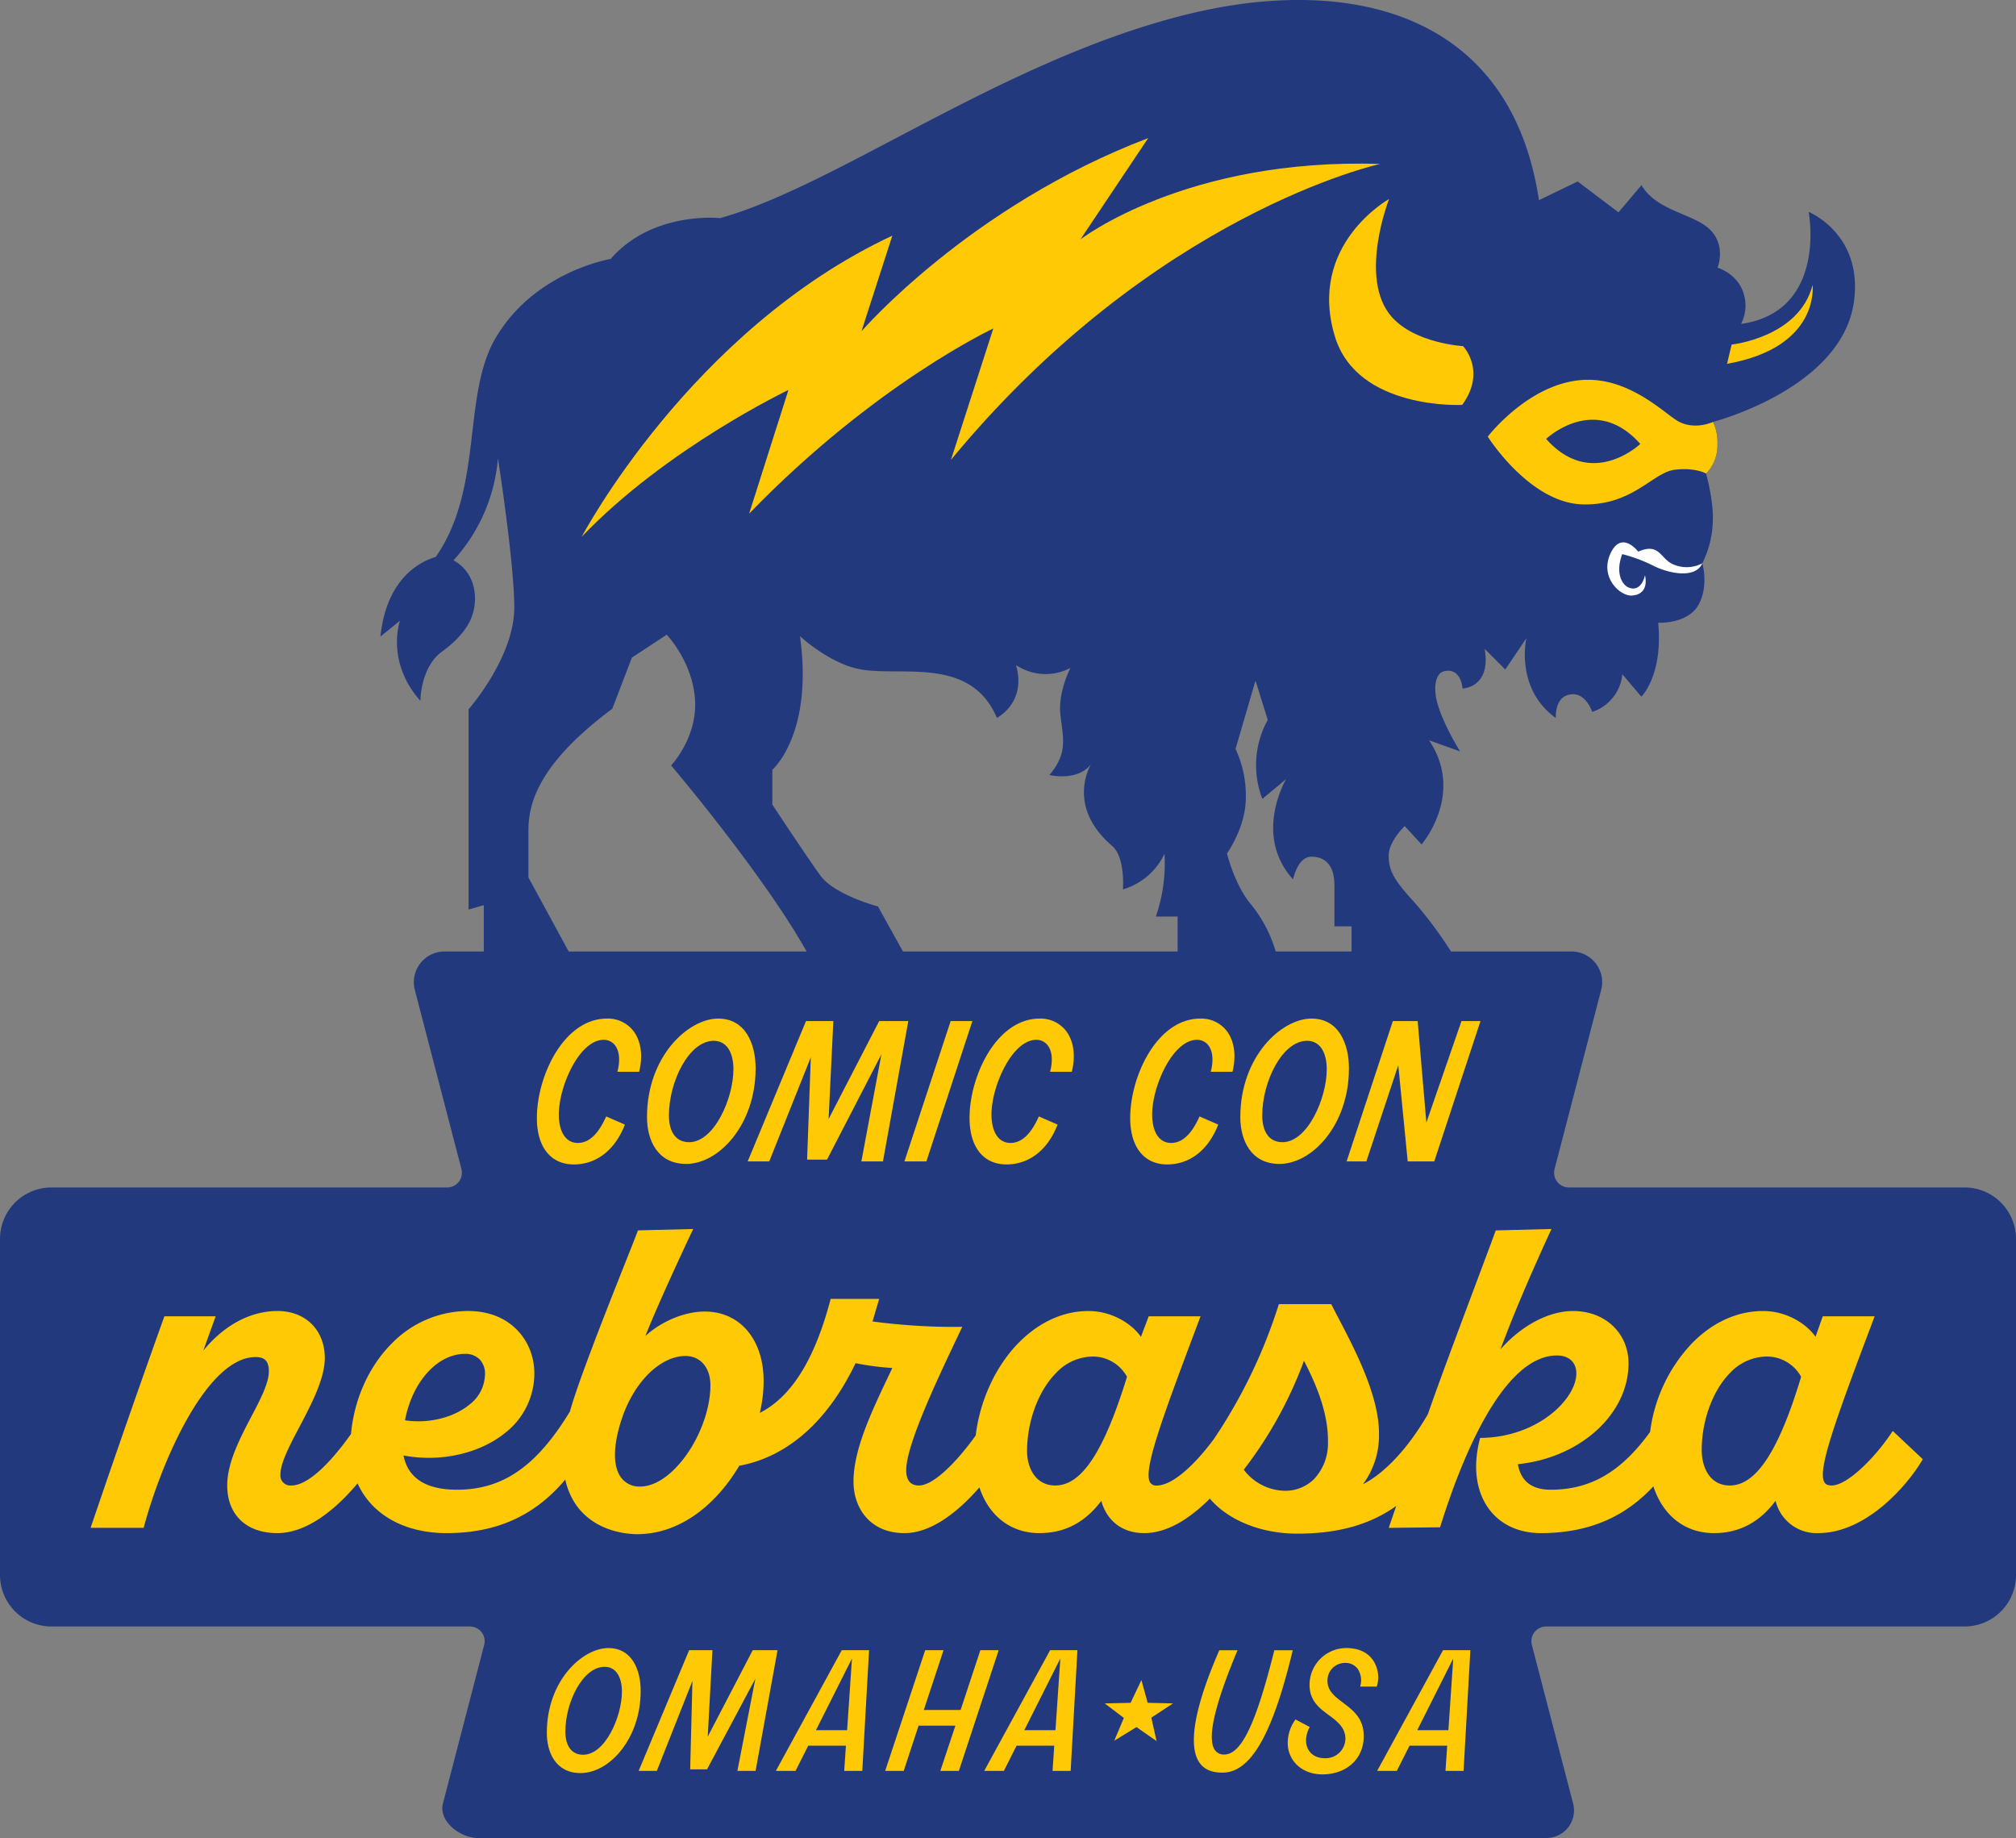 <svg xmlns="http://www.w3.org/2000/svg" width="579.651" height="528.413" viewBox="0 0 579.651 528.413"><rect x="0" y="0" width="579.651" height="528.413" fill="#808080" stroke="none"/><g data-name="Group 43"><path data-name="Path 877" d="M564.849 341.385h-113.77a4.232 4.232 0 0 1-4.1-5.3l13.4-51.49a8.828 8.828 0 0 0-8.544-11.051H127.814a8.827 8.827 0 0 0-8.543 11.051l13.4 51.49a4.232 4.232 0 0 1-4.1 5.3H14.802a14.8 14.8 0 0 0-14.8 14.8v96.621a14.8 14.8 0 0 0 14.8 14.8h120.31a4.233 4.233 0 0 1 4.1 5.3l-11.866 45.6c-1.3 5.011 4.892 9.9 10.07 9.9h307.242a7.911 7.911 0 0 0 7.656-9.9l-11.866-45.6a4.231 4.231 0 0 1 4.095-5.3h120.31a14.8 14.8 0 0 0 14.8-14.8v-96.621a14.8 14.8 0 0 0-14.804-14.8Z" fill="#23397e"/><path data-name="Path 878" d="m544.217 411.387-.4.6c-4.979 7.412-12.765 15.078-17.18 15.078-1.3 0-1.764-.459-2-.806-2.269-3.279 2.962-17.571 14.057-47l.313-.832h-14.92l-2.076 5.88c-2.62-3.769-8.386-7.4-15.043-7.4-7.339 0-14.338 3.124-20.241 9.036a45.17 45.17 0 0 0-12.274 25.71c-8.43 11.644-17.234 16.63-28.594 16.63-5.434 0-8.6-2.469-9.43-7.346 17.912-1.807 31.834-14.433 31.814-28.975-.013-8.724-6.729-15.055-15.971-15.055-7.017 0-14.9 4.241-20.883 11.055l1.829-4.741c5.016-13.014 12.872-29.893 12.872-29.893l-16.028.41c-2.1 5.935-14.208 37.6-19.527 52.863-5.572 9.592-12.24 16.828-18.665 20.12a23.375 23.375 0 0 0 4.623-14.384c.123-10.88-6.908-24.319-11.561-33.21-.742-1.419-1.42-2.715-1.993-3.857l-.17-.34h-15.054l-.14.422a149.556 149.556 0 0 1-18.662 38.516c-6.057 8.082-12.124 13.2-16.249 13.2a2.045 2.045 0 0 1-1.911-.77c-2.236-3.235 3.007-17.553 14.122-47.038l.313-.832h-14.911l-2.226 5.906c-2.609-3.776-8.386-7.426-15.059-7.426-7.185 0-14.074 3.1-19.921 8.951-6.767 6.776-11.314 16.708-12.534 26.839-5.769 8.02-12.269 14.37-16.317 14.37-2.426 0-3.66-1.479-3.663-4.4-.011-7.275 8.957-26.145 14.892-38.632l1.232-2.594-1 .026a177.927 177.927 0 0 1-24.808-1.557l1.921-6.5h-13.952l-.121.457c-4.54 17.1-11.176 27.7-20.262 32.329a39.606 39.606 0 0 0 1.1-9.219c-.018-11.914-6.819-19.92-16.926-19.92-5.814 0-12.441 2.8-17.077 7.04 4.2-10.642 13.754-30.77 13.754-30.77l-15.881.4c-1.845 5.025-13.409 33.213-18.184 47.606a78.574 78.574 0 0 0-1.391 4.493c-9.648 15.836-19.35 22.453-32.451 22.453-8.926 0-14.1-3.313-15.392-9.851 10.423 2.008 21.769-.471 29.147-6.42a21.642 21.642 0 0 0 8.474-17.314c-.012-8.84-6.536-17.791-18.98-17.791a30.715 30.715 0 0 0-22.07 9.4c-6.556 6.567-10.766 16.052-11.663 25.96-6.637 9.341-12.807 14.8-17.1 14.8a2.874 2.874 0 0 1-3.184-3.185c-.005-3.292 2.652-8.329 5.464-13.665 3.464-6.576 7.393-14.028 7.294-20.092-.174-7.905-5.638-13.218-13.6-13.218-7.8 0-15.4 4.1-21.349 11.4l3.571-9.879H47.268l-.146.407c-6.712 18.712-13.708 38.762-20.794 59.594l-.276.813h15.24l.124-.453c5.334-19.555 18.277-48.645 32.07-48.645 2.673 0 3.815 1.226 3.817 4.1.006 3.413-2.444 8.085-5.039 13.031-3.253 6.2-6.939 13.227-6.93 19.8.012 8.442 5.524 13.686 14.386 13.686 8.269 0 16.467-6.4 23.1-14.307 3.958 8.841 13.267 14.307 25.59 14.307 16.157 0 26.544-6.39 34.122-15.393a20.489 20.489 0 0 0 3.178 7.376c5.5 7.721 14.831 8.321 17.56 8.321 11.157 0 21.819-7.164 29.29-19.668 13.85-2.556 25.4-12.744 33.441-29.49a77.3 77.3 0 0 0 10.565 1.378l-.753 1.583c-5.359 11.269-10.421 21.914-10.41 31.142.009 7.342 4.56 14.751 14.706 14.751 7.382 0 15.072-5.745 21.5-13.147 2.689 8.126 8.947 13.147 17.221 13.147 9.31 0 14.593-5.011 17.836-9.3 1.158 4.564 4.918 9.3 12.362 9.3 6.557 0 13.094-4.171 18.836-9.922 5.215 6.171 14.631 10.076 25.112 10.076 11.546 0 20.759-2.477 28.472-7.96-.619 1.825-1.254 3.655-1.868 5.476l-.277.82 14.752-.167.134-.426c5.719-18.288 17.676-48.968 33.495-48.968 3.426 0 5.557 1.979 5.562 5.162.009 7.179-10.835 18.233-27.2 18.535l-.467.009-.116.452c-2.056 8.037-1.021 15.253 2.914 20.321 3.3 4.251 8.5 6.592 14.635 6.592 14.962 0 24.966-5.488 32.384-13.444 2.69 8.307 9.026 13.444 17.412 13.444 7.212 0 13.166-3.131 17.714-9.308a12.139 12.139 0 0 0 12.326 9.308h.166c13.685-.162 25.335-13.688 29.585-20.82l.252-.422Zm-26.348-15.571c-6.423 21.32-12.935 31.25-20.485 31.25-5.965 0-8.089-5.482-8.1-10.178-.011-8.508 3.212-17.239 8.212-22.246a14.653 14.653 0 0 1 10.427-4.65 11.231 11.231 0 0 1 9.946 5.824Zm-160.255 26.71a118.343 118.343 0 0 0 17.311-31.316c3.417 6.578 7.035 14.944 6.9 23.4a14.969 14.969 0 0 1-3.993 10.606 11.713 11.713 0 0 1-8.5 3.369 15.128 15.128 0 0 1-11.718-6.059Zm-33.567-26.713c-6.671 21.612-13.04 31.253-20.639 31.253-5.585 0-8.09-4.959-8.1-9.874-.012-8.571 3.279-17.411 8.383-22.521a14.67 14.67 0 0 1 10.412-4.679 11.228 11.228 0 0 1 9.944 5.824Zm-119.782 2.38c.012 8.126-4.214 18.04-10.277 24.112-3.309 3.315-6.745 5.065-9.938 5.065a6.5 6.5 0 0 1-5.529-2.655c-2.347-3.247-2.263-9.2.235-16.754 3.536-10.67 11.088-18.123 18.365-18.123 4.266 0 7.137 3.358 7.144 8.355Zm-87.823 10.133c2.115-11.1 9.313-19.1 17.281-19.1a5.675 5.675 0 0 1 4.22 1.621 5.961 5.961 0 0 1 1.5 4.443 11.172 11.172 0 0 1-4.438 8.5c-4.592 3.799-11.818 5.556-18.563 4.536Z" fill="#ffca05"/><g data-name="Group 40"><g data-name="Group 39" fill="#ffca05"><path data-name="Path 879" d="M174.544 292.833c-12.5 0-20.177 16.635-20.177 28.564 0 8.369 3.973 13.366 10.63 13.366 6.528 0 11.852-4.163 14.678-11.45l-5.38-2.352c-2.283 5.129-4.96 7.624-8.174 7.624-3.41 0-5.447-3.093-5.447-8.274.067-8.249 5.992-21.374 12.887-21.374a4.042 4.042 0 0 1 3.338 1.666c1.231 1.673 1.447 4.384.623 7.525h6.244c1.147-4.594.554-8.852-1.648-11.736a9.265 9.265 0 0 0-7.574-3.559Z"/><path data-name="Path 880" d="M206.487 292.833c-8.542 0-20.458 10.783-20.458 28.347 0 6.5 2.958 13.437 11.262 13.437 9.445 0 19.968-11.286 19.968-27.479 0-6.915-2.827-14.305-10.772-14.305Zm-8.352 35.536c-3.685 0-5.8-2.8-5.8-7.7 0-9.714 5.748-21.447 12.887-21.447 3.542 0 5.657 3.065 5.657 8.2.002 8.243-5.471 20.947-12.747 20.947Z"/><path data-name="Path 881" d="M247.669 333.894h6.2l7.294-40.338h-8.37l-14.547 28.154 1.366-28.154h-7.863l-16.769 40.338h6.2l11.951-29.929-1.065 29.422h5.722l15.644-30.271Z"/><path data-name="Path 882" d="M260.047 333.894h6.31l13.225-40.338h-6.243Z"/><path data-name="Path 883" d="M298.947 292.833c-12.5 0-20.177 16.635-20.177 28.564 0 8.369 3.974 13.366 10.631 13.366 6.527 0 11.852-4.163 14.678-11.45l-5.38-2.352c-2.283 5.129-4.961 7.624-8.175 7.624-3.41 0-5.447-3.093-5.447-8.274.067-8.249 5.993-21.374 12.888-21.374a4.04 4.04 0 0 1 3.337 1.666c1.231 1.673 1.448 4.384.623 7.525h6.245c1.146-4.594.554-8.852-1.648-11.736a9.267 9.267 0 0 0-7.575-3.559Z"/><path data-name="Path 884" d="M345.142 292.833c-12.5 0-20.177 16.635-20.177 28.564 0 8.369 3.973 13.366 10.63 13.366 6.528 0 11.852-4.163 14.679-11.45l-5.38-2.352c-2.283 5.129-4.961 7.624-8.175 7.624-3.41 0-5.447-3.093-5.447-8.274.067-8.249 5.993-21.374 12.888-21.374a4.041 4.041 0 0 1 3.337 1.666c1.231 1.673 1.448 4.384.623 7.525h6.245c1.146-4.594.553-8.852-1.648-11.736a9.267 9.267 0 0 0-7.575-3.559Z"/><path data-name="Path 885" d="M377.083 292.833c-8.542 0-20.458 10.783-20.458 28.347 0 6.5 2.958 13.437 11.262 13.437 9.444 0 19.968-11.286 19.968-27.479 0-6.915-2.83-14.305-10.772-14.305Zm-8.352 35.536c-3.685 0-5.8-2.8-5.8-7.7 0-9.714 5.748-21.447 12.887-21.447 3.542 0 5.657 3.065 5.657 8.2.002 8.243-5.471 20.947-12.743 20.947Z"/><path data-name="Path 886" d="M404.752 333.894h7.631l13.293-40.338h-5.465l-10.095 29.178-2.5-29.178h-7.138l-13.29 40.338h5.673l9.179-27.654Z"/></g></g><g data-name="Group 42"><g data-name="Group 41" fill="#ffca05"><path data-name="Path 887" d="M174.926 473.803c-7.392 0-17.7 9.285-17.7 24.405 0 5.577 2.551 11.537 9.711 11.537 8.171 0 17.274-9.717 17.274-23.657-.001-5.94-2.44-12.285-9.285-12.285Zm-7.259 30.675c-3.248 0-5.111-2.445-5.111-6.708 0-8.414 5.028-18.575 11.272-18.575 3.124 0 4.99 2.671 4.99 7.144 0 7.134-4.786 18.139-11.151 18.139Z"/><path data-name="Path 888" d="M212.018 509.116h5.23l6.315-34.692h-7.137l-12.938 24.852 1.357-24.852h-6.7l-14.513 34.692h5.225l10.237-25.862-.648 25.424h4.844l13.906-26.085Z"/><path data-name="Path 889" d="M242.732 509.116h5.2l1.948-34.692h-7.854l-18.941 34.692h5.648l3.658-7.247h10.831Zm.836-11.7h-8.961l10.357-20.612Z"/><path data-name="Path 890" d="M270.37 509.116h5.328l11.447-34.692h-5.268l-5.674 17.179h-10.587l5.672-17.179h-5.272l-11.505 34.692h5.33l4.268-12.994h10.592Z"/><path data-name="Path 891" d="M302.639 509.116h5.2l1.946-34.692h-7.853l-18.942 34.692h5.648l3.658-7.247h10.832Zm.836-11.7h-8.961l10.357-20.612Z"/><path data-name="Path 892" d="M350.587 474.428c-7.079 16.192-9.072 27.334-5.764 32.235 1.344 1.989 3.519 2.956 6.651 2.956 8.136 0 14.384-10.861 20.228-35.191h-5.3c-5.314 21.292-9.5 29.986-14.439 29.986a3.1 3.1 0 0 1-2.683-1.339c-2.26-3.3-.057-12.939 6.548-28.647Z"/><path data-name="Path 893" d="M372.493 494.331a11.491 11.491 0 0 0-2.241 6.689c0 5.271 4.187 9.1 9.954 9.1 7.01 0 11.905-4.512 11.905-10.973 0-5.137-3.02-7.418-5.94-9.623-2.324-1.757-4.517-3.412-4.488-6.316a5.042 5.042 0 0 1 5.172-5.136 4.322 4.322 0 0 1 3.528 1.726 5.916 5.916 0 0 1 .684 5.082h4.8a8.9 8.9 0 0 0-1.189-7.739c-1.115-1.521-3.328-3.337-7.523-3.337a10.571 10.571 0 0 0-10.625 10.474c-.032 4.694 2.808 6.79 5.553 8.815 2.338 1.727 4.756 3.513 4.756 6.8a5.689 5.689 0 0 1-5.905 5.581c-3.742 0-5.416-2.552-5.416-5.082a8.189 8.189 0 0 1 1.063-3.891Z"/><path data-name="Path 894" d="M415.616 509.116h5.2l1.949-34.692h-7.854l-18.942 34.692h5.648l3.658-7.247h10.832Zm.837-11.7h-8.962l10.358-20.612Z"/></g></g><path data-name="Path 895" d="M320.065 501.162Zm6.7-4.635 5.77 4.014-1.495-6.728 6.219-4.1-7.277-.167-1.8-6.534-3.1 6.536-7.438.169 5.494 4.174-2.762 6.546Z" fill="#ffca05"/><path data-name="Path 896" d="M520.032 60.916s5.531 28.63-19.452 32.218a11.372 11.372 0 0 0 .925-8.156c-1.53-6.271-7.669-8.016-7.669-8.016s2.57-6.2-2.127-10.9-15.3-5.271-19.735-12.837l-6.617 7.814-11.741-8.871-11.127 5.38c-8.311-55.083-55.667-64.476-100.66-53.539-52.913 12.862-100.973 49.312-134.787 58.7 0 0-19.426-2.131-31.466 11.741 0 0-21.839 3.522-33.11 22.778-9.662 16.5-3.386 43.171-17.191 62.9-3.917 1.123-14.106 5.669-15.892 22.88l5.631-4.569s-4.223 11.677 5.861 23.058c0 0 0-9.657 6.18-14.14 2.732-1.982 7.47-5.881 8.945-11.123 1.568-5.569.016-12.143-5.612-15.136a49.551 49.551 0 0 0 12.782-29.354s4.7 30.057 4.7 42.894c0 14.4-13.15 29.275-13.15 29.275v57.574l4.383-1.253v14.182h24.891l-12.054-22.152v-13.427c0-7.2 2.192-18.786 24.108-35.067l5.636-14.715 10.019-6.575s7.514 7.827 8.141 18.785-6.888 18.786-6.888 18.786 27.082 31.9 39.449 54.365h27.709l-7.67-13.819s-12.524-3.288-16.594-8.923-13.777-20.352-13.777-20.352v-10.019s11.858-10.232 7.944-38.41c0 0 7.724 7.221 16.189 9.286 11.664 2.846 32.6-4.2 40.429 14.2 0 0 8.61-4.3 5.493-15.181a15.294 15.294 0 0 0 15.641.83s-3.653 7.045-2.87 13.568c.84 7 2.087 10.958-3.16 17.22 0 0 8.052 1.957 11.966-3.131 0 0-7.436 11.937 6.037 23.482 3.857 3.306 3.13 12.524 3.13 12.524a19.122 19.122 0 0 0 11.94-10.239 46.423 46.423 0 0 1-2.481 18.045h6.262v10.919h28.439a38.551 38.551 0 0 0-7.358-14.445c-4.636-5.432-6.888-14.6-6.888-14.6s4.66-6.5 5.335-14.147a31.878 31.878 0 0 0-2.87-15.915l5.74-19.634 3.522 11.285a26.891 26.891 0 0 0-1.551 22.717l6.835-5.693s-9.588 16.046 1.994 28.836c0 0 1.289-6.528 5.246-6.528 3.327 0 6.638 1.761 6.638 8.219v11.8h4.931v8.1h29.148a119.229 119.229 0 0 0-11.272-15.228c-5.636-6.106-7.2-8.923-7.2-13.15s4.618-8.532 4.618-8.532l4.839 5.266s12.524-14.481 2.153-29.94l8.936 3.2s-4.7-7.436-6.5-13.7c-1.254-4.35-.775-8.857 2.065-9.394 4.827-.914 5.116 5.006 5.116 5.006s8.321-.18 6.364-11.4l5.936 5.936 6.066-9s-3.391 14.415 8.468 22.951c0 0-.51-6.579 4.709-6.84 4.068-.2 5.74 5.088 5.74 5.088a12.683 12.683 0 0 0 8.675-10.828l5.459 6.44s6.282-6.049 4.848-21.255c0 0 8.8.478 11.8-5.536 2.74-5.48.881-11.546.881-11.546a28.754 28.754 0 0 0 3.033-12.719c.141-5.643-1.943-13.093-1.943-13.093a11.554 11.554 0 0 0 3.22-7.208c.4-4.971-1.277-7.617-1.277-7.617s37.021-9.521 40.549-34.472c2.763-19.535-13.005-25.924-13.005-25.924Z" fill="#23397e"/><path data-name="Path 897" d="M399.399 57.216s-8.965 22.8.725 33.85c6.742 7.688 20.546 8.446 20.546 8.446s6.866 7.122-.256 16.9c0 0-30.147 1.553-36.594-19.682-8.011-26.389 15.579-39.514 15.579-39.514Z" fill="#ffca05"/><path data-name="Path 898" d="M167.262 154.316s31.309-59.488 89.3-86.563l-8.871 27.5s31.111-36.037 82.441-55.547l-19.485 29.131s30.3-23.505 86.164-21.7c0 0-64.788 14.041-123.384 85.061l12.175-37.761s-34.03 15.835-70.207 53.233l11.308-35.565s-35.176 16.776-59.441 42.211Z" fill="#ffca05"/><path data-name="Path 899" d="M492.489 121.316s-5.085 2.424-9.88-.154c-3.593-1.931-12.749-11.456-25.025-11.956-16.784-.684-29.808 16.318-29.808 16.318s12 19.11 27.335 19.486c14.3.351 20.126-9.178 26.358-9.954 5.946-.741 9.077 1.085 9.077 1.085a11.554 11.554 0 0 0 3.22-7.208c.398-4.973-1.277-7.617-1.277-7.617Zm-47.936 4.871s13.958-13.309 27.077 1.439c.002-.002-13.958 13.307-27.077-1.441Z" fill="#ffca05"/><path data-name="Path 900" d="M497.89 99.059s19.432-2.029 23.269-17.123c0 0 2.29 17.913-24.587 22.656Z" fill="#ffca05"/><path data-name="Path 901" d="M489.456 161.951a9.7 9.7 0 0 1-8.642.174c-3.564-1.8-3.768-6.13-9.795-3.54 0 0-4.772-6.3-7.953.518-3.2 6.849 2.745 12.337 6.153 12.111 2.655-.176 4.608-1.826 3.76-5.858 0 0-.958 5.021-4.645 3.576-1.989-.78-3.931-4.223-1.9-9.624a44 44 0 0 1 8.845 3.287c4.23 2.192 12.142 3.974 14.177-.644Z" fill="#fff"/></g></svg>